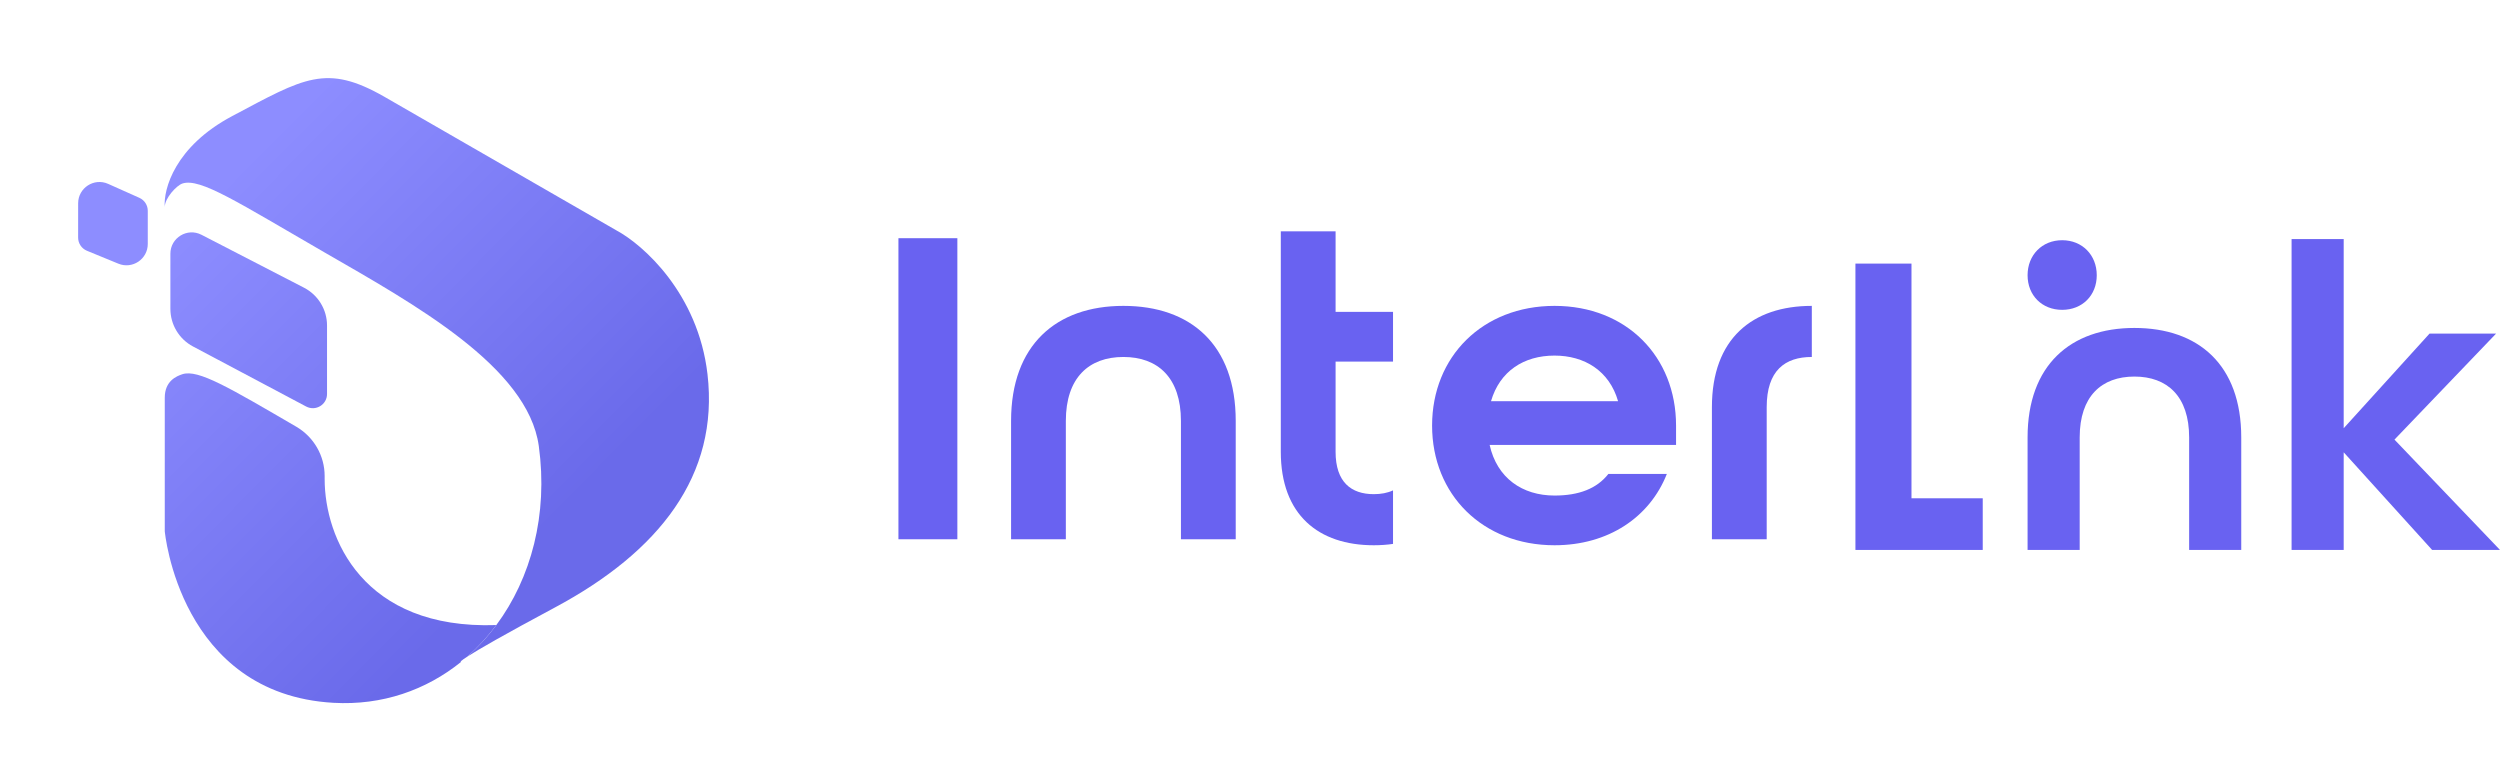 <svg width="128" height="40" viewBox="0 0 128 40" fill="none" xmlns="http://www.w3.org/2000/svg">
<path d="M16.622 12.927C21.183 15.558 27.028 18.778 27.587 22.84C28.07 26.352 27.19 29.608 25.412 32.003C24.971 32.596 24.476 33.137 23.933 33.615C24.479 33.263 25.759 32.523 28.413 31.102C33.746 28.248 36.825 24.343 36.224 19.16C35.743 15.015 32.919 12.526 31.568 11.8C28.614 10.098 22.105 6.348 19.701 4.966C16.697 3.239 15.571 3.99 11.891 5.942C8.947 7.504 8.361 9.697 8.436 10.599C8.436 10.141 9.043 9.495 9.337 9.397C10.25 9.093 12.193 10.371 16.622 12.927Z" fill="url(#paint0_linear_53991_151)"/>
<path d="M8.436 27.197C8.436 27.197 9.187 35.533 17.073 35.984C19.569 36.126 21.822 35.33 23.607 33.89C23.541 33.898 23.601 33.828 23.933 33.615C24.476 33.137 24.971 32.596 25.412 32.003C18.564 32.243 16.622 27.529 16.622 24.524L16.622 24.37C16.622 23.331 16.066 22.37 15.167 21.846C11.752 19.858 10.143 18.892 9.337 19.16C9.043 19.258 8.436 19.5 8.436 20.362L8.436 27.197Z" fill="url(#paint1_linear_53991_151)"/>
<path d="M6.06 13.5C6.778 13.796 7.566 13.268 7.566 12.491V10.793C7.566 10.507 7.398 10.246 7.136 10.129L5.537 9.414C4.815 9.092 4.001 9.62 4.001 10.41L4 12.166C4 12.461 4.179 12.727 4.451 12.839L6.06 13.5Z" fill="url(#paint2_linear_53991_151)"/>
<path d="M8.724 15.813C8.724 16.62 9.17 17.362 9.883 17.74L15.676 20.814C16.161 21.071 16.744 20.72 16.744 20.172L16.744 16.667C16.744 15.851 16.289 15.103 15.563 14.729L10.315 12.02C9.589 11.646 8.724 12.173 8.724 12.99V15.813Z" fill="url(#paint3_linear_53991_151)"/>
<path d="M94.998 28.157V13.496H97.868V25.512H101.516V28.157H94.998Z" fill="#6962F1"/>
<path d="M105.583 15.864C104.552 15.864 103.812 15.124 103.812 14.092C103.812 13.061 104.552 12.299 105.583 12.299C106.614 12.299 107.354 13.061 107.354 14.092C107.354 15.124 106.614 15.864 105.583 15.864Z" fill="#6962F1"/>
<path d="M103.812 28.157V22.396C103.812 18.697 106.009 16.791 109.282 16.791C112.555 16.791 114.752 18.674 114.752 22.396V28.157H112.084V22.396C112.084 20.288 110.963 19.28 109.282 19.28C107.6 19.28 106.48 20.288 106.48 22.396V28.157H103.812Z" fill="#6962F1"/>
<path d="M117.329 28.157V12.24H119.997V21.925L124.391 17.082H127.798L122.597 22.508L128 28.157H124.525L119.997 23.158V28.157H117.329Z" fill="#6962F1"/>
<path d="M46 27.61V12.196H49.017V27.61H46Z" fill="#6962F1"/>
<path d="M51.767 27.61V21.553C51.767 17.664 54.077 15.661 57.518 15.661C60.959 15.661 63.269 17.641 63.269 21.553V27.61H60.464V21.553C60.464 19.338 59.285 18.277 57.518 18.277C55.75 18.277 54.571 19.338 54.571 21.553V27.61H51.767Z" fill="#6962F1"/>
<path d="M79.592 27.917C75.915 27.917 73.323 25.324 73.323 21.789C73.323 18.254 75.915 15.661 79.592 15.661C83.269 15.661 85.814 18.254 85.814 21.789V22.779H76.269C76.646 24.476 77.942 25.372 79.592 25.372C80.841 25.372 81.76 25.018 82.35 24.264H85.343C84.471 26.479 82.35 27.917 79.592 27.917ZM76.34 20.54H82.845C82.397 18.984 81.124 18.206 79.592 18.206C78.013 18.206 76.787 19.008 76.34 20.54Z" fill="#6962F1"/>
<path d="M70.338 27.917C67.509 27.917 65.577 26.361 65.577 23.132V11.843H68.382V15.967H71.323V18.513H68.382V23.132C68.382 24.688 69.183 25.301 70.338 25.301C70.707 25.301 71.041 25.24 71.323 25.107V27.848C71.009 27.894 70.68 27.917 70.338 27.917Z" fill="#6962F1"/>
<path d="M87.65 27.61V20.846C87.65 17.334 89.724 15.661 92.765 15.661V18.277C91.398 18.277 90.455 18.961 90.455 20.846V27.61H87.65Z" fill="#6962F1"/>
<defs>
<linearGradient id="paint0_linear_53991_151" x1="26.491" y1="28.56" x2="9.312" y2="11.521" gradientUnits="userSpaceOnUse">
<stop stop-color="#6A6AEA"/>
<stop offset="1" stop-color="#8D8DFF"/>
</linearGradient>
<linearGradient id="paint1_linear_53991_151" x1="26.491" y1="28.56" x2="9.312" y2="11.521" gradientUnits="userSpaceOnUse">
<stop stop-color="#6A6AEA"/>
<stop offset="1" stop-color="#8D8DFF"/>
</linearGradient>
<linearGradient id="paint2_linear_53991_151" x1="26.491" y1="28.56" x2="9.312" y2="11.521" gradientUnits="userSpaceOnUse">
<stop stop-color="#6A6AEA"/>
<stop offset="1" stop-color="#8D8DFF"/>
</linearGradient>
<linearGradient id="paint3_linear_53991_151" x1="26.491" y1="28.56" x2="9.312" y2="11.521" gradientUnits="userSpaceOnUse">
<stop stop-color="#6A6AEA"/>
<stop offset="1" stop-color="#8D8DFF"/>
</linearGradient>
</defs>
</svg>

